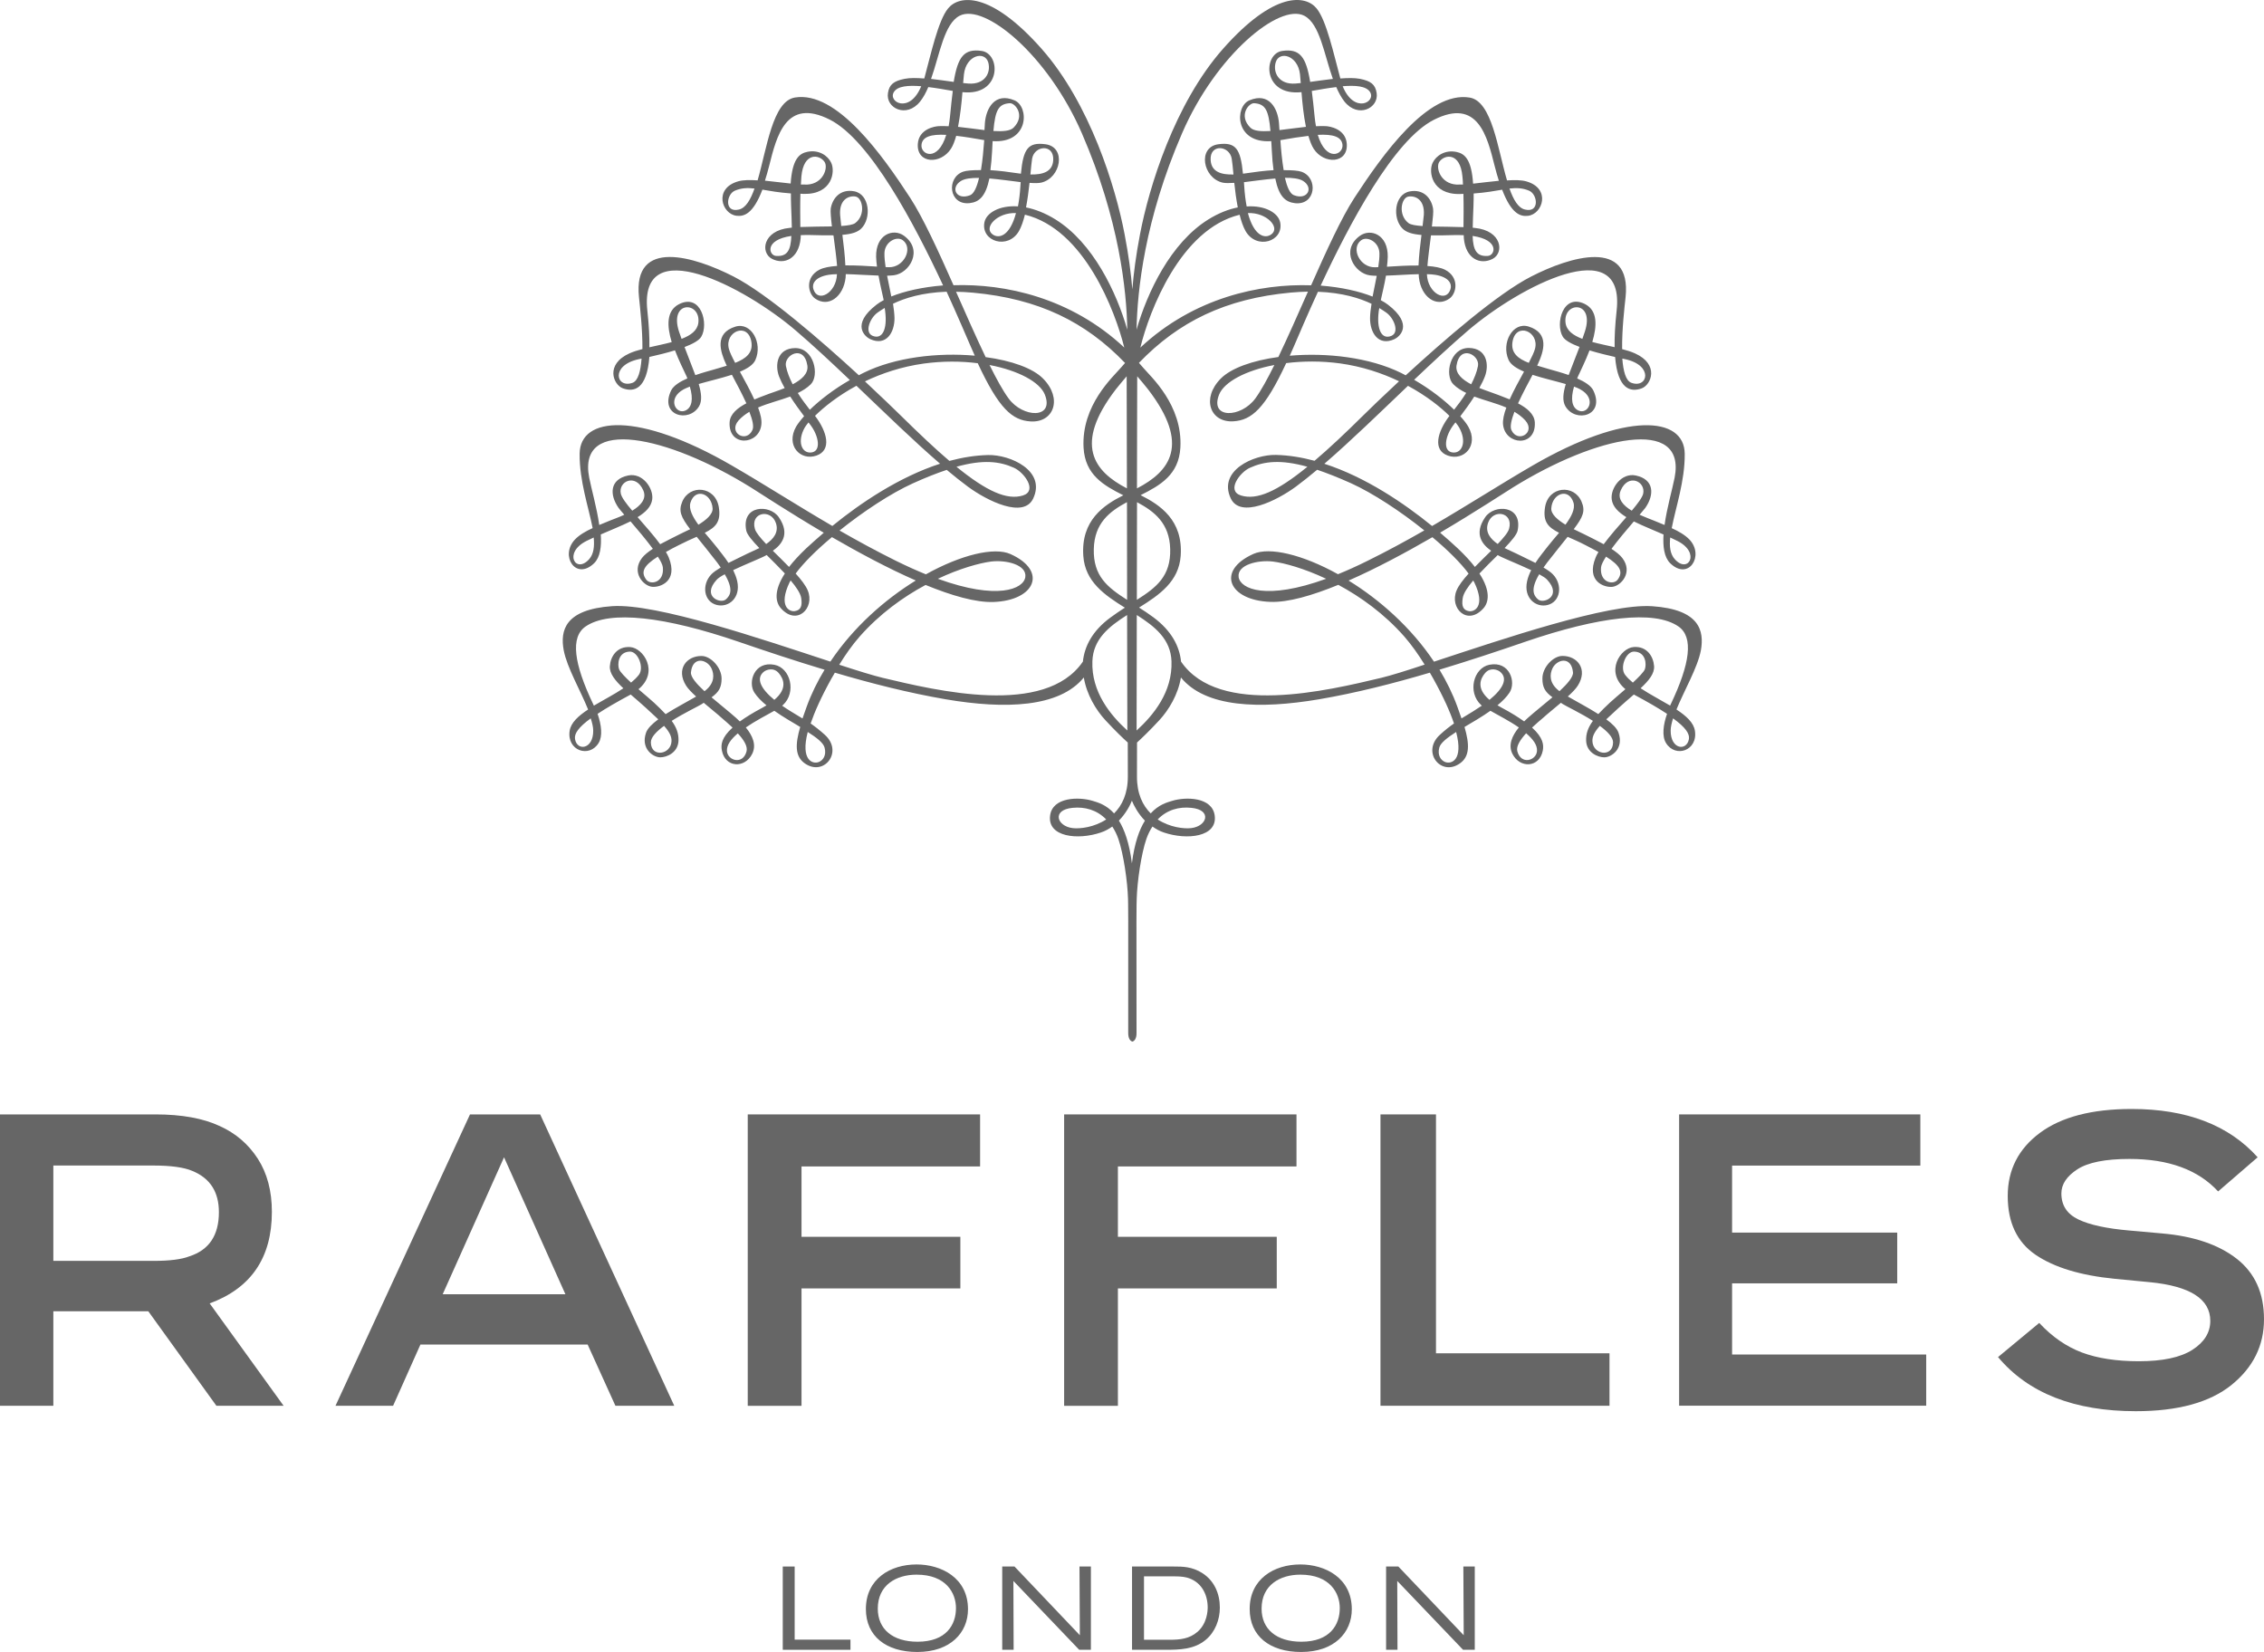 <svg width="196" height="143" viewBox="0 0 196 143" fill="none" xmlns="http://www.w3.org/2000/svg">
<path d="M0 96.466H13.458C15.738 96.466 17.59 96.804 19.026 97.476C20.409 98.1 21.503 99.041 22.32 100.304C23.131 101.563 23.537 103.096 23.537 104.899C23.537 108.865 21.743 111.503 18.151 112.825L24.551 121.686H18.733L12.839 113.507H4.618V121.686H0V96.466ZM4.618 109.145H13.314C14.697 109.145 15.727 109.013 16.405 108.748C18.103 108.198 18.951 106.924 18.951 104.931C18.951 103.175 18.188 101.991 16.661 101.362C15.935 101.05 14.803 100.891 13.277 100.891H4.618V109.145Z" fill="#666666"/>
<path d="M53.277 121.686L50.875 116.389H36.397L34.032 121.686H29.046L40.689 96.466H46.764L58.37 121.686H53.277ZM43.636 100.178L38.325 112.032H48.948L43.636 100.178Z" fill="#666666"/>
<path d="M64.734 96.466H84.849V100.971H69.389V107.062H83.141V111.529H69.389V121.692H64.734V96.466Z" fill="#666666"/>
<path d="M92.125 96.466H112.24V100.971H96.78V107.062H110.532V111.529H96.78V121.692H92.125V96.466Z" fill="#666666"/>
<path d="M124.316 96.466V117.145H139.338V121.686H119.511V96.466H124.316Z" fill="#666666"/>
<path d="M166.249 96.466V100.897H149.951V106.697H164.247V111.091H149.951V117.25H166.756V121.681H145.365V96.466H166.249Z" fill="#666666"/>
<path d="M195.45 100.178L192.028 103.133C190.304 101.262 187.747 100.321 184.352 100.321C182.264 100.321 180.764 100.622 179.841 101.219C178.917 101.822 178.458 102.515 178.458 103.308C178.458 104.339 178.949 105.09 179.931 105.56C180.914 106.031 182.387 106.348 184.352 106.517L187.192 106.771C189.93 107.009 192.087 107.744 193.651 108.971C195.215 110.197 196 111.937 196 114.194C196 116.479 195.06 118.371 193.181 119.889C191.302 121.401 188.542 122.157 184.907 122.157C179.574 122.157 175.597 120.597 172.975 117.473L176.541 114.517C177.657 115.717 178.89 116.568 180.236 117.076C181.581 117.578 183.225 117.832 185.163 117.832C187.224 117.832 188.772 117.504 189.802 116.843C190.832 116.183 191.35 115.347 191.35 114.337C191.35 112.439 189.594 111.323 186.076 110.985L183.054 110.694C180.118 110.403 177.844 109.716 176.232 108.622C174.62 107.527 173.814 105.83 173.814 103.525C173.814 101.267 174.742 99.448 176.595 98.068C178.453 96.688 181.1 95.996 184.544 95.996C189.311 95.996 192.952 97.391 195.45 100.178Z" fill="#666666"/>
<path d="M144.65 60.94C144.623 60.988 144.607 61.035 144.586 61.078C143.758 60.586 142.829 60.105 142.034 59.576C142.749 58.91 143.246 58.297 143.198 57.662C143.139 56.843 142.6 55.928 141.441 56.007C140.288 56.087 138.911 58.154 140.715 59.655C140.149 60.147 139.61 60.597 139.375 60.819C138.98 61.189 138.649 61.511 138.372 61.813C137.507 61.263 136.493 60.734 135.729 60.29C136.114 59.946 136.423 59.618 136.594 59.354C137.496 57.926 136.562 56.769 135.254 56.779C134.464 56.784 133.525 57.763 133.53 58.741C133.53 59.523 133.775 59.899 134.4 60.359C133.679 60.967 132.889 61.596 132.297 62.119C132.179 62.23 132.056 62.336 131.95 62.447C131.453 62.093 130.829 61.696 130.007 61.263C129.873 61.194 129.756 61.12 129.638 61.051C130.065 60.708 130.428 60.337 130.684 59.952C131.272 59.063 130.706 57.197 128.949 57.541C127.562 57.81 127.022 59.92 128.218 61.025C128.234 61.046 128.261 61.062 128.288 61.083C128.042 61.247 127.786 61.416 127.508 61.591C127.14 61.813 126.819 62.008 126.526 62.188C126.414 61.86 126.296 61.522 126.163 61.162C125.757 60.047 125.229 58.979 124.62 57.969C127.156 57.202 129.67 56.372 132.088 55.537C138.372 53.39 143.219 52.777 145.312 54.231C146.63 55.151 146.315 57.445 144.65 60.94ZM146.214 63.975C146.027 65.043 144.623 64.879 144.634 63.245C144.634 62.934 144.725 62.563 144.842 62.183C145.91 62.955 146.294 63.515 146.214 63.975ZM141.361 59.09C141.1 58.873 140.87 58.651 140.689 58.413C140.203 57.789 140.758 56.367 141.489 56.404C142.514 56.446 142.546 57.541 142.397 57.937C142.301 58.175 141.868 58.619 141.361 59.09ZM139.648 64.271C139.621 65.604 137.897 65.329 137.859 64.15C137.843 63.727 138.062 63.325 138.5 62.833C139.157 63.314 139.653 63.822 139.648 64.271ZM135.009 59.83C134.987 59.814 134.961 59.793 134.939 59.777C134.09 59.105 134.17 58.349 134.4 57.858C134.779 57.059 136.039 56.763 136.178 58.201C136.215 58.587 135.703 59.185 135.009 59.83ZM133.06 65.022C132.991 65.847 131.672 66.233 131.357 65.027C131.245 64.583 131.635 64.007 132.121 63.473C132.708 63.975 133.108 64.499 133.06 65.022ZM128.949 60.581C127.78 59.592 128.154 58.746 128.57 58.26C129.019 57.736 129.66 57.979 129.852 58.138C130.567 58.709 130.161 59.587 128.949 60.581ZM125.1 65.958C124.737 65.81 124.428 65.382 124.604 64.71C124.716 64.298 125.298 63.854 126.061 63.362C126.713 65.847 125.624 66.169 125.1 65.958ZM114.808 50.101C109.624 51.983 107.393 50.984 107.233 49.964C107.073 48.88 108.925 48.452 110.206 48.61C111.205 48.737 112.897 49.202 114.808 50.101ZM113.185 40.404C110.569 42.535 108.808 43.318 107.43 42.889C106.154 42.487 107.324 40.891 108.204 40.494C109.459 39.923 110.884 39.764 113.185 40.404ZM110.324 31.596C109.731 32.796 109.171 33.811 108.68 34.488C107.446 36.18 104.697 36.285 105.541 34.155C105.973 33.071 107.825 32.071 110.324 31.596ZM119.591 58.672C114.915 59.782 105.519 62.061 102.247 57.271C102.113 55.96 101.441 54.617 99.855 53.438C99.433 53.126 99.022 52.851 98.611 52.592C100.362 51.502 102.055 50.344 102.215 48.118C102.434 45.025 100.426 43.703 98.745 42.863C100.442 42.012 102.055 41.097 102.188 38.744C102.396 35.064 99.604 32.584 98.985 31.849C98.857 31.696 98.729 31.553 98.601 31.41C102.039 27.842 106.074 25.854 111.76 25.325C112.283 25.277 112.763 25.256 113.233 25.245C112.358 27.223 111.482 29.211 110.671 30.903C108.439 31.204 106.582 31.865 105.685 32.769C103.987 34.493 104.766 36.581 106.758 36.471C108.37 36.381 109.523 35.35 111.349 31.432C112.785 31.252 114.376 31.236 116.015 31.458C117.958 31.728 119.666 32.309 121.118 33.002C119.639 34.377 118.508 35.477 118.048 35.931C116.426 37.538 115.032 38.844 113.804 39.886C112.694 39.59 111.573 39.405 110.457 39.379C108.535 39.336 105.423 40.737 106.549 43.143C107.382 44.904 110.516 43.349 112.192 42.123C112.774 41.689 113.393 41.197 114.029 40.663C114.888 40.954 115.854 41.335 116.965 41.832C118.871 42.699 121.257 44.269 123.307 45.914C121.764 46.797 120.146 47.68 118.401 48.541C117.477 49.001 116.628 49.382 115.833 49.705C112.763 48.002 109.907 47.325 108.509 47.949C105.252 49.409 106.373 51.973 109.977 52.1C111.52 52.158 113.602 51.55 115.86 50.625C117.782 51.656 119.831 53.12 121.577 55.103C122.196 55.812 122.794 56.657 123.333 57.53C121.737 58.064 120.413 58.471 119.591 58.672ZM98.398 63.235C98.403 60.655 98.408 57.075 98.414 53.237C99.978 54.231 101.35 55.32 101.419 57.239C101.515 59.899 99.855 61.908 98.398 63.235ZM101.307 47.526C101.366 49.874 100.111 50.852 98.419 51.925C98.424 49.102 98.43 46.183 98.435 43.471C99.941 44.275 101.248 45.29 101.307 47.526ZM98.451 32.574C98.771 32.949 99.086 33.309 99.396 33.711C103.063 38.485 101.296 40.795 98.43 42.276C98.446 37.998 98.451 34.361 98.451 32.574ZM106.784 15.104C105.754 15.131 104.873 14.898 104.809 13.862C104.718 12.429 106.421 12.577 106.63 13.719C106.683 14.005 106.726 14.502 106.784 15.104ZM109.987 11.34C109.187 11.387 108.551 11.345 108.258 11.06C107.19 10.007 108.103 8.908 108.573 8.934C109.539 8.998 109.827 9.505 109.987 11.34ZM112.609 7.189C112.448 7.205 112.294 7.221 112.149 7.232C110.724 7.337 110.19 6.29 110.436 5.413C110.724 4.371 112.358 4.757 112.545 6.438C112.566 6.639 112.582 6.904 112.609 7.189ZM102.337 11.53C105.279 4.741 110.767 0.252 112.913 1.363C114.264 2.061 114.632 4.704 115.39 6.83C114.739 6.904 114.061 7.004 113.425 7.089C113.068 4.905 112.523 4.191 111.007 4.408C109.325 4.646 109.288 8.331 112.673 7.977C112.747 8.918 112.86 10.013 113.057 10.98C112.283 11.06 111.488 11.181 110.767 11.261C110.751 11.012 110.735 10.8 110.724 10.647C110.617 9.378 109.865 7.966 108.162 8.686C106.875 9.225 106.88 12.434 110.057 12.217C110.068 12.477 110.089 12.757 110.105 13.058C110.137 13.698 110.185 14.253 110.254 14.729C109.875 14.755 109.47 14.787 109.048 14.84C108.626 14.893 108.124 14.972 107.606 15.036C107.398 12.857 106.971 12.286 105.471 12.487C103.656 12.736 104.126 15.406 105.839 15.808C106.08 15.861 106.432 15.855 106.854 15.829C106.923 16.511 107.025 17.256 107.158 17.954C106.373 18.108 105.508 18.435 104.601 19.001C101.345 21.026 99.327 25.298 98.392 28.54C98.462 25.156 99.086 19.028 102.337 11.53ZM99.118 71.039C98.633 71.816 98.216 72.974 97.992 74.73C97.768 72.974 97.351 71.816 96.866 71.034C97.48 70.405 97.832 69.712 97.992 69.31C98.152 69.712 98.504 70.405 99.118 71.039ZM103.144 69.929C104.959 70.109 104.5 71.525 103.122 71.684C102.492 71.758 101.264 71.615 100.223 70.933C101.024 70.103 102.065 69.812 103.144 69.929ZM92.867 71.684C91.495 71.525 91.031 70.109 92.846 69.929C93.919 69.818 94.965 70.109 95.766 70.933C94.725 71.615 93.502 71.758 92.867 71.684ZM83.381 7.189C83.407 6.904 83.424 6.639 83.45 6.438C83.637 4.757 85.265 4.371 85.559 5.413C85.799 6.296 85.265 7.337 83.84 7.232C83.701 7.226 83.536 7.205 83.381 7.189ZM86.002 11.34C86.162 9.505 86.45 8.998 87.422 8.934C87.892 8.908 88.799 10.007 87.737 11.06C87.438 11.345 86.797 11.387 86.002 11.34ZM89.205 15.104C89.264 14.502 89.306 14.005 89.354 13.724C89.563 12.577 91.266 12.434 91.18 13.867C91.121 14.898 90.235 15.126 89.205 15.104ZM91.383 19.001C90.475 18.435 89.611 18.113 88.826 17.954C88.959 17.256 89.055 16.511 89.13 15.829C89.552 15.861 89.91 15.861 90.144 15.808C91.858 15.406 92.333 12.736 90.518 12.487C89.018 12.286 88.586 12.857 88.383 15.036C87.876 14.977 87.369 14.893 86.942 14.84C86.52 14.787 86.114 14.755 85.74 14.729C85.804 14.253 85.858 13.703 85.89 13.058C85.906 12.757 85.927 12.477 85.933 12.217C89.109 12.429 89.114 9.22 87.828 8.686C86.125 7.966 85.367 9.378 85.265 10.647C85.254 10.8 85.244 11.012 85.228 11.261C84.502 11.176 83.706 11.06 82.938 10.98C83.13 10.007 83.247 8.913 83.322 7.977C86.712 8.337 86.669 4.646 84.982 4.408C83.466 4.191 82.922 4.905 82.564 7.089C81.923 7.004 81.256 6.904 80.605 6.83C81.358 4.699 81.731 2.061 83.076 1.363C85.222 0.252 90.71 4.741 93.657 11.53C96.908 19.022 97.533 25.156 97.592 28.54C96.663 25.298 94.634 21.026 91.383 19.001ZM94.57 57.239C94.639 55.315 96.011 54.231 97.576 53.237C97.586 57.075 97.592 60.66 97.597 63.235C96.134 61.908 94.474 59.899 94.57 57.239ZM97.576 51.925C95.889 50.852 94.634 49.874 94.693 47.526C94.746 45.285 96.054 44.275 97.565 43.466C97.565 46.183 97.57 49.102 97.576 51.925ZM96.593 33.711C96.903 33.314 97.223 32.949 97.538 32.574C97.544 34.361 97.544 37.998 97.56 42.276C94.698 40.795 92.931 38.485 96.593 33.711ZM85.666 31.596C88.164 32.071 90.022 33.071 90.454 34.155C91.298 36.285 88.543 36.18 87.315 34.488C86.819 33.816 86.263 32.796 85.666 31.596ZM82.804 40.404C85.105 39.764 86.536 39.928 87.785 40.494C88.666 40.891 89.84 42.487 88.559 42.889C87.187 43.318 85.42 42.535 82.804 40.404ZM81.192 50.101C83.098 49.202 84.79 48.742 85.788 48.61C87.07 48.446 88.927 48.875 88.762 49.964C88.602 50.984 86.37 51.978 81.192 50.101ZM93.748 57.271C90.47 62.061 81.08 59.782 76.403 58.672C75.576 58.471 74.257 58.064 72.656 57.541C73.195 56.663 73.793 55.817 74.412 55.114C76.163 53.126 78.208 51.666 80.13 50.635C82.388 51.56 84.47 52.163 86.007 52.11C89.611 51.983 90.732 49.419 87.475 47.96C86.077 47.336 83.215 48.013 80.156 49.715C79.356 49.393 78.507 49.007 77.578 48.552C75.838 47.69 74.225 46.807 72.683 45.924C74.727 44.285 77.114 42.709 79.025 41.842C80.135 41.34 81.101 40.959 81.961 40.674C82.601 41.208 83.215 41.7 83.802 42.133C85.473 43.36 88.618 44.914 89.445 43.154C90.577 40.748 87.465 39.347 85.543 39.389C84.422 39.416 83.306 39.601 82.19 39.897C80.968 38.855 79.575 37.544 77.952 35.942C77.487 35.487 76.355 34.387 74.882 33.013C76.334 32.32 78.042 31.738 79.986 31.469C81.619 31.247 83.21 31.257 84.646 31.442C86.477 35.365 87.625 36.391 89.237 36.481C91.228 36.592 92.008 34.504 90.31 32.78C89.424 31.87 87.561 31.215 85.329 30.913C84.518 29.221 83.642 27.233 82.767 25.256C83.231 25.261 83.722 25.288 84.24 25.335C89.926 25.864 93.967 27.852 97.399 31.421C97.271 31.569 97.143 31.707 97.01 31.86C96.391 32.595 93.604 35.069 93.807 38.755C93.94 41.108 95.552 42.022 97.25 42.873C95.568 43.714 93.567 45.036 93.785 48.129C93.94 50.355 95.632 51.513 97.383 52.602C96.983 52.861 96.561 53.136 96.145 53.448C94.554 54.611 93.887 55.96 93.748 57.271ZM69.837 61.168C69.704 61.527 69.586 61.865 69.474 62.193C69.175 62.014 68.86 61.818 68.492 61.596C68.209 61.427 67.953 61.252 67.713 61.088C67.734 61.067 67.766 61.051 67.782 61.03C68.972 59.93 68.433 57.815 67.045 57.546C65.289 57.202 64.723 59.069 65.31 59.957C65.567 60.343 65.93 60.713 66.356 61.057C66.239 61.125 66.122 61.199 65.993 61.268C65.171 61.702 64.547 62.098 64.05 62.452C63.938 62.341 63.816 62.236 63.703 62.125C63.111 61.601 62.315 60.972 61.6 60.364C62.225 59.904 62.465 59.529 62.47 58.746C62.47 57.768 61.531 56.79 60.746 56.784C59.433 56.769 58.498 57.932 59.401 59.359C59.566 59.618 59.886 59.946 60.265 60.295C59.507 60.739 58.493 61.263 57.623 61.818C57.345 61.517 57.014 61.194 56.619 60.824C56.384 60.602 55.84 60.152 55.274 59.661C57.084 58.164 55.706 56.087 54.553 56.012C53.389 55.938 52.85 56.848 52.797 57.667C52.754 58.297 53.251 58.91 53.966 59.581C53.171 60.11 52.242 60.591 51.414 61.083C51.393 61.041 51.377 60.993 51.35 60.946C49.679 57.445 49.364 55.156 50.688 54.236C52.786 52.782 57.628 53.395 63.911 55.542C66.335 56.377 68.844 57.207 71.385 57.974C70.771 58.979 70.243 60.052 69.837 61.168ZM71.385 64.71C71.567 65.387 71.252 65.81 70.894 65.958C70.376 66.169 69.287 65.847 69.928 63.362C70.691 63.848 71.273 64.292 71.385 64.71ZM67.034 60.581C65.828 59.587 65.428 58.704 66.138 58.138C66.33 57.985 66.965 57.736 67.414 58.26C67.835 58.751 68.209 59.597 67.034 60.581ZM64.632 65.033C64.323 66.233 63.004 65.847 62.935 65.027C62.887 64.504 63.287 63.98 63.874 63.483C64.36 64.007 64.744 64.583 64.632 65.033ZM61.061 59.777C61.039 59.793 61.007 59.814 60.986 59.83C60.287 59.185 59.78 58.593 59.817 58.201C59.956 56.769 61.216 57.059 61.595 57.858C61.824 58.349 61.904 59.105 61.061 59.777ZM58.135 64.15C58.098 65.329 56.368 65.604 56.347 64.271C56.336 63.822 56.833 63.314 57.489 62.833C57.927 63.325 58.151 63.727 58.135 64.15ZM54.633 59.09C54.126 58.619 53.694 58.175 53.598 57.937C53.448 57.541 53.486 56.446 54.511 56.404C55.231 56.372 55.786 57.789 55.311 58.413C55.124 58.651 54.895 58.873 54.633 59.09ZM49.781 63.975C49.701 63.515 50.08 62.955 51.142 62.183C51.265 62.569 51.356 62.934 51.356 63.245C51.372 64.874 49.957 65.043 49.781 63.975ZM69.794 47.468C69.17 48.06 68.689 48.589 68.31 49.075C67.851 48.605 67.365 48.124 66.906 47.674C67.606 47.183 68.46 46.279 67.424 44.772C66.629 43.619 64.157 43.719 64.606 45.929C64.675 46.273 65.134 46.818 65.737 47.442C65.31 47.658 64.915 47.812 64.728 47.912C64.445 48.06 63.751 48.377 63.068 48.727C62.721 48.198 62.331 47.738 62.043 47.357C61.739 46.971 61.37 46.548 61.013 46.12C61.963 45.644 62.433 45.158 62.23 43.899C61.931 42.075 59.705 41.895 59.064 43.429C58.733 44.227 58.936 44.74 59.748 45.808C59.347 46.009 59 46.157 58.861 46.236C58.322 46.511 57.714 46.802 57.153 47.109C56.603 46.358 55.856 45.522 55.199 44.766C55.904 44.333 56.384 43.852 56.465 43.222C56.587 42.265 55.626 40.896 54.377 41.16C52.781 41.493 52.749 42.815 53.55 43.963C53.614 44.053 53.801 44.269 54.046 44.56C53.539 44.793 53.064 44.957 52.845 45.047C52.562 45.168 52.226 45.3 51.879 45.443C51.665 43.936 51.201 42.329 51.009 41.351C49.957 36.005 57.82 37.734 64.99 42.186C65.727 42.641 68.214 44.29 71.316 46.115C70.75 46.601 70.232 47.061 69.794 47.468ZM69.362 51.761C69.474 52.475 69.314 52.814 68.817 52.898C68.348 52.983 67.36 52.491 68.353 50.413C68.374 50.36 68.417 50.297 68.449 50.244C68.935 50.82 69.293 51.349 69.362 51.761ZM66.33 47.093C65.823 46.559 65.444 46.099 65.353 45.787C64.942 44.333 66.746 44.016 67.173 45.279C67.44 46.072 66.954 46.664 66.33 47.093ZM62.828 51.894C62.358 52.29 60.724 51.619 62.048 50.181C62.177 50.038 62.428 49.879 62.742 49.71C63.532 51.042 63.218 51.56 62.828 51.894ZM59.774 43.513C60.18 42.202 61.605 42.699 61.691 44.005C61.723 44.518 61.125 45.02 60.463 45.422C59.956 44.729 59.609 44.053 59.774 43.513ZM55.947 50.175C55.456 49.509 55.712 48.97 56.95 48.182C57.196 48.557 57.361 48.885 57.383 49.102C57.527 50.434 56.315 50.672 55.947 50.175ZM53.747 42.736C53.502 41.673 55.028 40.938 55.69 42.445C56.016 43.185 55.45 43.772 54.735 44.206C54.212 43.598 53.822 43.069 53.747 42.736ZM51.019 48.388C49.861 49.715 48.724 47.859 50.768 46.828C50.977 46.723 51.185 46.627 51.398 46.527C51.473 47.304 51.398 47.944 51.019 48.388ZM70.109 35.471C69.794 35.064 69.415 34.572 69.069 34.022C69.474 33.822 69.864 33.589 70.189 33.266C70.953 32.51 70.489 30.11 68.828 30.131C67.264 30.157 67.072 31.606 67.446 32.59C67.568 32.901 67.739 33.245 67.931 33.594C67.269 33.864 66.613 34.059 66.244 34.213C65.993 34.308 65.657 34.43 65.305 34.583C64.942 33.785 64.472 32.938 64.056 32.177C64.707 31.902 65.214 31.58 65.396 31.162C66.047 29.703 65.038 27.847 63.661 28.275C61.824 28.846 62.363 30.443 62.855 31.527C62.871 31.569 62.897 31.617 62.919 31.659C62.556 31.77 62.187 31.87 61.824 31.982C61.434 32.093 60.821 32.257 60.196 32.473C59.934 31.765 59.603 30.951 59.262 30.041C59.961 29.777 60.516 29.475 60.709 29.153C61.37 28.048 60.703 25.367 58.787 26.329C57.66 26.9 57.74 28.259 58.151 29.613C57.532 29.782 56.859 29.914 56.219 30.062C56.235 29.2 56.181 28.159 56.043 26.89C55.285 20.011 64.472 24.833 68.882 28.603C70.376 29.877 71.962 31.363 73.574 32.896C72.117 33.732 70.937 34.667 70.109 35.471ZM70.189 39.172C69.399 39.225 68.994 38.205 69.672 37.005C69.741 36.894 69.848 36.74 69.992 36.566C70.035 36.624 70.088 36.687 70.126 36.735C70.894 37.718 71.14 39.109 70.189 39.172ZM68.038 31.685C67.851 30.739 69.608 29.766 69.896 31.643C69.997 32.336 69.394 32.864 68.625 33.266C68.364 32.759 68.145 32.225 68.038 31.685ZM65.145 37.211C64.616 38.406 62.999 37.454 63.944 36.391C64.221 36.079 64.541 35.852 64.873 35.646C65.145 36.333 65.278 36.909 65.145 37.211ZM63.1 30.194C62.71 28.698 64.734 27.852 65.043 29.56C65.225 30.549 64.558 31.051 63.645 31.41C63.383 30.913 63.18 30.491 63.1 30.194ZM59.347 35.535C58.509 35.926 57.714 34.493 59.198 33.695C59.347 33.615 59.523 33.547 59.721 33.467C60.041 34.551 59.902 35.27 59.347 35.535ZM58.781 28.698C57.906 25.986 60.682 26.081 60.458 27.942C60.372 28.619 59.796 29.031 59.005 29.333C58.931 29.121 58.856 28.92 58.781 28.698ZM54.756 33.139C53.342 33.642 52.818 31.627 55.295 31.093C55.375 31.072 55.461 31.056 55.541 31.04C55.466 32.119 55.242 32.965 54.756 33.139ZM69.335 15.972C69.346 15.739 69.362 15.506 69.378 15.279C69.57 13.153 70.937 13.36 71.38 14.01C71.716 14.502 71.284 15.898 69.896 15.977C69.736 15.982 69.538 15.977 69.335 15.972ZM77.162 25.663C77.044 25.066 76.911 24.452 76.799 23.866C77.012 23.86 77.204 23.844 77.375 23.828C78.736 23.665 79.969 21.65 78.261 20.408C77.332 19.731 75.805 20.286 75.848 22.232C75.854 22.538 75.891 22.803 75.923 23.078C75.09 23.025 74.108 22.961 73.184 22.972C73.152 22.147 73.035 21.19 72.928 20.328C73.707 20.265 74.236 20.111 74.567 19.778C75.464 18.885 75.288 16.807 73.948 16.558C72.731 16.336 72.069 17.172 71.919 18.049C71.887 18.287 71.935 18.88 72.021 19.599C71.183 19.614 70.211 19.614 69.287 19.651C69.282 18.901 69.261 17.875 69.293 16.77C69.399 16.775 69.49 16.786 69.602 16.786C72.042 16.828 72.33 14.856 71.957 14.084C71.663 13.465 70.883 12.937 69.891 13.143C69.197 13.286 68.593 13.756 68.449 15.887C67.75 15.818 66.971 15.712 66.223 15.638C66.346 15.263 66.463 14.84 66.586 14.364C67.232 11.8 68.028 8.432 71.839 10.356C75.325 12.117 79.169 19.392 81.646 24.706C79.841 24.849 78.283 25.214 77.162 25.663ZM76.569 21.904C76.596 20.942 77.621 20.392 78.165 20.799C79.073 21.491 78.261 23.168 76.943 23.131C76.862 23.131 76.761 23.12 76.67 23.12C76.606 22.681 76.558 22.269 76.569 21.904ZM75.539 29.068C74.818 28.762 75.314 27.53 75.971 27.059C76.131 26.948 76.339 26.805 76.585 26.657C76.601 26.742 76.622 26.826 76.628 26.916C76.841 28.555 76.361 29.412 75.539 29.068ZM72.731 18.61C72.64 17.272 73.473 16.913 74.071 17.013C74.668 17.114 74.978 18.589 74.049 19.302C73.852 19.456 73.403 19.525 72.827 19.562C72.784 19.202 72.752 18.869 72.731 18.61ZM70.414 25.018C70.286 24.595 70.515 23.998 71.716 23.791C71.924 23.754 72.186 23.739 72.458 23.733C72.405 25.383 70.777 26.25 70.414 25.018ZM67.173 22.152C66.565 22.105 66.143 20.767 68.508 20.423C68.46 21.634 68.177 22.232 67.173 22.152ZM63.97 18.139C62.694 18.446 62.871 16.823 63.618 16.506C64.184 16.268 64.702 16.246 65.321 16.32C64.974 17.293 64.563 18.002 63.97 18.139ZM85.927 20.286C85.116 19.694 86.349 18.367 87.956 18.446C87.427 20.439 86.477 20.693 85.927 20.286ZM83.989 16.897C82.809 17.367 82.238 16.268 83.183 15.67C83.52 15.459 84.085 15.39 84.758 15.4C84.577 16.167 84.331 16.754 83.989 16.897ZM79.777 12.535C79.847 11.832 80.599 11.604 81.918 11.673C81.192 14.063 79.681 13.402 79.777 12.535ZM77.396 7.951C77.722 7.448 78.63 7.374 79.751 7.464C78.752 9.907 76.825 8.818 77.396 7.951ZM118.598 7.951C119.17 8.818 117.237 9.907 116.239 7.464C117.36 7.374 118.267 7.448 118.598 7.951ZM116.223 12.535C116.308 13.402 114.797 14.063 114.082 11.673C115.395 11.604 116.148 11.826 116.223 12.535ZM112.817 15.665C113.756 16.262 113.185 17.362 112.005 16.892C111.658 16.749 111.418 16.162 111.237 15.39C111.909 15.385 112.475 15.453 112.817 15.665ZM110.062 20.286C109.512 20.693 108.562 20.439 108.034 18.446C109.64 18.367 110.874 19.694 110.062 20.286ZM126.654 15.972C126.451 15.977 126.259 15.982 126.093 15.977C124.7 15.898 124.273 14.502 124.604 14.01C125.047 13.36 126.419 13.153 126.606 15.279C126.633 15.506 126.643 15.734 126.654 15.972ZM124.14 10.367C127.951 8.442 128.752 11.81 129.398 14.375C129.521 14.851 129.638 15.274 129.761 15.649C129.008 15.718 128.229 15.823 127.529 15.898C127.391 13.767 126.787 13.296 126.093 13.153C125.1 12.947 124.321 13.476 124.027 14.095C123.654 14.867 123.942 16.839 126.376 16.796C126.488 16.796 126.579 16.786 126.691 16.78C126.723 17.886 126.702 18.911 126.697 19.662C125.773 19.625 124.802 19.625 123.963 19.609C124.049 18.89 124.108 18.298 124.065 18.06C123.921 17.182 123.264 16.342 122.042 16.569C120.702 16.817 120.525 18.895 121.422 19.789C121.759 20.122 122.282 20.275 123.061 20.339C122.949 21.201 122.837 22.152 122.805 22.983C121.887 22.972 120.899 23.035 120.072 23.088C120.098 22.813 120.136 22.549 120.141 22.242C120.178 20.297 118.652 19.741 117.723 20.418C116.02 21.655 117.248 23.67 118.614 23.839C118.785 23.86 118.977 23.871 119.186 23.876C119.079 24.463 118.94 25.076 118.828 25.674C117.701 25.224 116.148 24.86 114.333 24.722C116.81 19.403 120.654 12.128 124.14 10.367ZM124.273 23.791C125.474 23.998 125.704 24.595 125.576 25.018C125.213 26.255 123.59 25.383 123.531 23.733C123.803 23.739 124.065 23.754 124.273 23.791ZM123.264 18.61C123.243 18.869 123.205 19.202 123.157 19.567C122.586 19.53 122.132 19.461 121.935 19.308C121.006 18.594 121.316 17.119 121.919 17.018C122.522 16.913 123.355 17.272 123.264 18.61ZM119.047 23.136C117.723 23.173 116.922 21.491 117.83 20.804C118.363 20.402 119.394 20.947 119.42 21.909C119.431 22.274 119.388 22.686 119.319 23.125C119.234 23.125 119.132 23.136 119.047 23.136ZM120.018 27.064C120.68 27.535 121.177 28.767 120.456 29.073C119.634 29.417 119.154 28.561 119.362 26.927C119.372 26.837 119.399 26.752 119.41 26.668C119.65 26.811 119.858 26.948 120.018 27.064ZM132.377 16.506C133.124 16.823 133.306 18.446 132.024 18.139C131.432 18.002 131.021 17.293 130.679 16.32C131.298 16.252 131.811 16.268 132.377 16.506ZM128.821 22.152C127.818 22.232 127.535 21.634 127.487 20.423C129.852 20.767 129.43 22.105 128.821 22.152ZM127.113 28.592C131.528 24.817 140.715 20 139.957 26.879C139.819 28.148 139.765 29.19 139.781 30.052C139.135 29.904 138.468 29.771 137.849 29.602C138.254 28.254 138.34 26.89 137.213 26.319C135.297 25.357 134.63 28.037 135.292 29.142C135.484 29.465 136.039 29.766 136.744 30.03C136.402 30.94 136.066 31.754 135.804 32.463C135.174 32.246 134.56 32.082 134.17 31.971C133.813 31.86 133.439 31.759 133.076 31.648C133.103 31.606 133.124 31.558 133.14 31.516C133.637 30.432 134.17 28.836 132.334 28.265C130.957 27.836 129.948 29.687 130.599 31.151C130.781 31.564 131.288 31.892 131.939 32.167C131.523 32.928 131.053 33.774 130.695 34.572C130.337 34.424 130.007 34.297 129.75 34.202C129.387 34.054 128.731 33.853 128.069 33.584C128.261 33.24 128.432 32.896 128.554 32.579C128.928 31.596 128.736 30.147 127.172 30.12C125.506 30.099 125.052 32.494 125.811 33.256C126.136 33.584 126.526 33.816 126.932 34.012C126.585 34.562 126.211 35.059 125.885 35.466C125.058 34.657 123.883 33.721 122.426 32.875C124.033 31.352 125.624 29.867 127.113 28.592ZM137.208 28.698C137.139 28.92 137.059 29.121 136.989 29.333C136.194 29.031 135.617 28.619 135.532 27.942C135.308 26.081 138.089 25.986 137.208 28.698ZM136.792 33.695C138.281 34.493 137.486 35.926 136.647 35.535C136.087 35.276 135.948 34.556 136.268 33.467C136.471 33.541 136.647 33.61 136.792 33.695ZM132.889 30.194C132.809 30.491 132.606 30.919 132.35 31.41C131.432 31.056 130.77 30.554 130.946 29.56C131.256 27.847 133.284 28.698 132.889 30.194ZM132.046 36.391C132.996 37.454 131.373 38.406 130.839 37.211C130.711 36.909 130.85 36.328 131.106 35.646C131.448 35.852 131.768 36.084 132.046 36.391ZM127.951 31.685C127.85 32.219 127.626 32.759 127.364 33.266C126.595 32.864 125.992 32.341 126.093 31.643C126.382 29.766 128.138 30.739 127.951 31.685ZM125.805 39.172C124.855 39.109 125.095 37.718 125.869 36.735C125.907 36.687 125.955 36.618 126.003 36.56C126.147 36.735 126.254 36.888 126.318 36.999C127.001 38.205 126.59 39.23 125.805 39.172ZM140.699 31.093C143.176 31.627 142.659 33.647 141.239 33.139C140.747 32.97 140.529 32.119 140.448 31.04C140.534 31.056 140.614 31.072 140.699 31.093ZM130.994 42.186C138.164 37.739 146.022 36.005 144.975 41.351C144.783 42.334 144.313 43.941 144.105 45.443C143.758 45.3 143.427 45.168 143.139 45.047C142.925 44.957 142.45 44.787 141.943 44.56C142.183 44.269 142.37 44.053 142.44 43.963C143.24 42.815 143.208 41.493 141.612 41.16C140.374 40.896 139.407 42.265 139.53 43.222C139.61 43.852 140.091 44.333 140.795 44.766C140.133 45.522 139.391 46.358 138.836 47.109C138.276 46.802 137.667 46.506 137.128 46.236C136.989 46.162 136.642 46.014 136.242 45.808C137.059 44.74 137.261 44.222 136.92 43.429C136.279 41.895 134.053 42.075 133.759 43.899C133.557 45.158 134.016 45.639 134.971 46.12C134.614 46.548 134.245 46.971 133.946 47.357C133.653 47.738 133.268 48.198 132.927 48.727C132.238 48.377 131.549 48.06 131.261 47.912C131.08 47.812 130.684 47.658 130.257 47.442C130.861 46.812 131.314 46.273 131.384 45.929C131.838 43.719 129.361 43.619 128.576 44.772C127.54 46.279 128.389 47.183 129.094 47.674C128.635 48.124 128.143 48.605 127.684 49.075C127.311 48.589 126.825 48.06 126.2 47.468C125.768 47.061 125.245 46.596 124.673 46.109C127.77 44.285 130.252 42.641 130.994 42.186ZM145.221 46.828C147.271 47.859 146.134 49.715 144.975 48.388C144.591 47.944 144.511 47.304 144.596 46.527C144.81 46.627 145.018 46.723 145.221 46.828ZM141.265 44.206C140.545 43.772 139.984 43.191 140.31 42.45C140.966 40.938 142.493 41.678 142.253 42.741C142.173 43.069 141.778 43.598 141.265 44.206ZM140.048 50.175C139.68 50.672 138.468 50.434 138.607 49.102C138.628 48.885 138.799 48.557 139.039 48.182C140.283 48.97 140.534 49.509 140.048 50.175ZM135.526 45.417C134.864 45.015 134.261 44.513 134.299 44C134.384 42.699 135.809 42.197 136.22 43.508C136.386 44.053 136.034 44.729 135.526 45.417ZM133.941 50.181C135.265 51.613 133.631 52.29 133.162 51.894C132.777 51.566 132.462 51.042 133.252 49.71C133.562 49.879 133.813 50.038 133.941 50.181ZM128.821 45.274C129.248 44.01 131.053 44.327 130.642 45.782C130.551 46.099 130.167 46.559 129.66 47.087C129.04 46.664 128.549 46.072 128.821 45.274ZM127.172 52.904C126.675 52.819 126.515 52.475 126.633 51.767C126.697 51.349 127.054 50.826 127.54 50.249C127.572 50.302 127.61 50.366 127.636 50.419C128.635 52.491 127.642 52.983 127.172 52.904ZM143.032 52.475C139.215 52.216 130.092 55.32 124.145 57.276C122.159 54.305 119.431 51.904 116.751 50.255C119.164 49.197 121.721 47.822 124.006 46.501C125.346 47.621 126.472 48.742 127.14 49.652C126.665 50.181 126.275 50.683 126.099 51.111C125.458 52.634 127.033 54.215 128.421 52.66C128.88 52.153 129.072 51.175 128.079 49.647C128.576 49.112 129.136 48.563 129.66 48.05C130.055 48.288 131.443 48.827 132.558 49.356C132.403 49.662 132.281 49.974 132.206 50.302C131.88 51.767 132.959 52.613 133.962 52.375C135.11 52.1 135.308 50.614 134.437 49.715C134.256 49.525 133.968 49.329 133.626 49.128C133.733 48.986 133.818 48.853 133.941 48.695C134.667 47.764 135.254 47.045 135.713 46.469C136.172 46.67 136.701 46.897 137.288 47.204C137.704 47.415 138.057 47.606 138.382 47.785C138.281 47.955 138.19 48.113 138.137 48.261C137.288 50.35 138.911 50.873 139.584 50.799C140.326 50.72 141.404 49.551 140.448 48.303C140.246 48.034 139.904 47.77 139.509 47.51C140.091 46.728 140.843 45.834 141.447 45.136C142.199 45.512 143.102 45.866 144.015 46.268C143.95 47.32 144.073 48.24 144.591 48.753C146.177 50.302 147.581 48.103 146.262 46.707C145.883 46.31 145.312 45.982 144.725 45.718C145.066 43.931 145.872 41.631 145.851 39.278C145.814 36.026 140.763 35.619 132.708 40.283C129.9 41.911 127.102 43.719 123.979 45.533C121.54 43.55 118.209 41.292 114.653 40.145C116.917 38.194 119.42 35.757 121.892 33.398C123.504 34.271 124.721 35.244 125.48 36C124.423 37.385 124.011 38.977 125.357 39.442C126.739 39.923 128.042 38.564 127.113 36.931C126.98 36.698 126.75 36.391 126.424 36.032C126.798 35.545 127.231 34.948 127.631 34.329C128.538 34.667 129.515 34.895 130.407 35.281C130.199 35.841 130.081 36.354 130.124 36.761C130.321 38.559 132.996 38.728 132.873 36.555C132.831 35.831 132.169 35.307 131.421 34.916C131.811 34.065 132.302 33.15 132.676 32.447C133.61 32.748 134.678 32.991 135.553 33.245C135.313 34.049 135.249 34.699 135.521 35.17C136.391 36.645 138.991 35.995 137.939 33.8C137.737 33.383 137.181 33.039 136.541 32.759C136.567 32.695 136.589 32.637 136.615 32.574C136.84 32.077 137.261 31.247 137.608 30.332C138.345 30.554 139.13 30.75 139.824 30.903C140.053 33.705 141.158 33.975 142.13 33.615C142.947 33.314 143.684 31.548 141.537 30.586C141.212 30.443 140.838 30.321 140.432 30.221C140.411 28.534 140.635 26.588 140.731 25.716C141.265 20.561 135.9 22.221 132.553 23.939C129.633 25.43 124.988 29.465 121.695 32.489C121.566 32.426 121.444 32.352 121.31 32.288C118.55 30.924 114.835 30.517 111.658 30.792C111.776 30.533 111.893 30.268 112.016 29.983C112.395 29.11 113.126 27.371 114.098 25.256C116.217 25.335 117.717 25.811 118.737 26.298C118.668 26.731 118.614 27.144 118.609 27.519C118.593 28.799 119.33 29.994 120.718 29.359C121.145 29.163 122.426 28.116 120.157 26.372C119.986 26.239 119.778 26.113 119.538 25.986C119.682 25.32 119.858 24.622 119.986 23.86C120.883 23.834 121.919 23.749 122.826 23.733C122.826 23.834 122.826 23.945 122.842 24.04C123.029 25.695 124.332 26.657 125.485 25.843C126.104 25.409 126.371 24.003 125.095 23.347C124.727 23.162 124.182 23.067 123.574 23.025C123.632 22.285 123.766 21.296 123.883 20.376C124.449 20.386 125.111 20.371 125.901 20.349C126.2 20.344 126.467 20.349 126.718 20.36C126.723 20.46 126.723 20.556 126.729 20.63C126.894 22.412 128.149 22.956 129.216 22.412C130.247 21.877 130.017 19.958 127.684 19.731C127.626 19.726 127.556 19.72 127.497 19.71C127.503 19.165 127.535 18.525 127.562 17.806C127.578 17.42 127.578 17.077 127.578 16.749C128.619 16.675 129.393 16.532 130.044 16.421C130.855 18.546 131.645 18.753 132.27 18.684C133.562 18.546 134.293 16.315 132.142 15.702C131.72 15.58 131.128 15.575 130.466 15.617C129.654 12.847 129.163 8.775 127.241 8.448C123.616 7.834 119.655 13.444 117.248 17.135C116.137 18.843 114.824 21.719 113.505 24.696C109.064 24.547 103.357 25.758 98.723 30.089C99.492 26.953 102.183 19.842 107.318 18.589C107.452 19.139 107.623 19.63 107.831 20C108.781 21.655 111.141 20.91 110.831 19.26C110.671 18.441 109.544 17.764 107.927 17.87C107.831 17.362 107.756 16.78 107.713 16.088C107.708 15.972 107.697 15.876 107.692 15.771C108.53 15.67 109.507 15.527 110.404 15.453C110.719 17.013 111.285 17.494 112.117 17.589C113.927 17.78 114.141 15.379 112.673 14.867C112.406 14.771 111.851 14.724 111.13 14.729C110.986 13.878 110.9 12.931 110.847 12.133C111.77 11.964 112.577 11.842 113.271 11.763C113.399 12.191 113.543 12.588 113.724 12.873C114.616 14.253 116.698 14.179 116.596 12.466C116.511 11.16 115.123 10.927 114.749 10.917C114.488 10.906 114.215 10.912 113.927 10.927C113.874 10.674 113.842 10.399 113.81 10.092C113.724 9.241 113.65 8.506 113.564 7.871C114.28 7.744 115.006 7.618 115.684 7.538C115.886 8.004 116.116 8.437 116.388 8.786C117.568 10.267 119.383 9.362 119.18 8.051C119.063 7.3 118.668 7.009 117.733 6.824C117.274 6.735 116.682 6.745 116.036 6.793C115.459 4.667 114.84 1.78 113.981 0.728C113.041 -0.425 110.329 -0.805 105.877 4.228C101.686 8.971 99.471 16.194 98.691 20.291C98.339 22.131 98.141 23.665 98.029 25.045C97.912 23.665 97.714 22.131 97.362 20.291C96.583 16.194 94.367 8.971 90.177 4.228C85.724 -0.805 83.018 -0.419 82.078 0.728C81.213 1.786 80.599 4.667 80.018 6.793C79.372 6.745 78.779 6.729 78.315 6.824C77.386 7.009 76.985 7.306 76.873 8.051C76.66 9.362 78.48 10.267 79.66 8.786C79.938 8.437 80.167 8.009 80.365 7.538C81.043 7.618 81.769 7.744 82.484 7.871C82.404 8.506 82.324 9.241 82.244 10.092C82.212 10.399 82.174 10.668 82.126 10.927C81.843 10.912 81.56 10.906 81.304 10.917C80.93 10.927 79.537 11.16 79.457 12.466C79.356 14.184 81.438 14.258 82.329 12.873C82.516 12.588 82.655 12.191 82.783 11.758C83.482 11.837 84.283 11.964 85.207 12.128C85.148 12.926 85.068 13.872 84.924 14.724C84.208 14.718 83.648 14.766 83.381 14.861C81.918 15.374 82.126 17.774 83.936 17.584C84.769 17.494 85.329 17.008 85.655 15.448C86.546 15.522 87.518 15.665 88.362 15.765C88.356 15.871 88.346 15.966 88.34 16.082C88.303 16.775 88.223 17.357 88.127 17.864C86.509 17.759 85.377 18.435 85.222 19.255C84.913 20.905 87.272 21.645 88.217 19.995C88.426 19.625 88.591 19.133 88.73 18.583C93.871 19.837 96.551 26.943 97.33 30.083C92.696 25.753 86.99 24.542 82.548 24.69C81.229 21.713 79.911 18.843 78.8 17.129C76.398 13.439 72.426 7.834 68.812 8.442C66.88 8.77 66.394 12.841 65.588 15.612C64.921 15.57 64.323 15.575 63.906 15.697C61.76 16.31 62.486 18.541 63.778 18.679C64.403 18.747 65.193 18.541 66.004 16.416C66.65 16.527 67.43 16.669 68.471 16.744C68.471 17.071 68.471 17.415 68.487 17.801C68.513 18.525 68.545 19.16 68.551 19.704C68.492 19.71 68.422 19.715 68.364 19.726C66.031 19.953 65.807 21.872 66.832 22.406C67.889 22.951 69.148 22.406 69.314 20.624C69.319 20.556 69.319 20.455 69.325 20.355C69.576 20.344 69.843 20.339 70.141 20.344C70.932 20.365 71.588 20.381 72.154 20.371C72.277 21.291 72.41 22.279 72.469 23.02C71.855 23.062 71.311 23.157 70.948 23.342C69.672 23.998 69.944 25.404 70.558 25.838C71.716 26.657 73.019 25.69 73.206 24.035C73.216 23.945 73.216 23.834 73.222 23.728C74.124 23.749 75.16 23.828 76.056 23.855C76.19 24.616 76.361 25.314 76.505 25.98C76.27 26.102 76.062 26.234 75.891 26.366C73.622 28.116 74.909 29.158 75.33 29.354C76.718 29.988 77.455 28.788 77.439 27.514C77.428 27.144 77.38 26.726 77.311 26.292C78.331 25.801 79.82 25.33 81.95 25.251C82.916 27.366 83.653 29.105 84.032 29.978C84.155 30.258 84.272 30.527 84.39 30.787C81.213 30.506 77.498 30.913 74.738 32.283C74.599 32.346 74.482 32.42 74.353 32.484C71.06 29.459 66.41 25.42 63.501 23.934C60.143 22.216 54.783 20.556 55.317 25.711C55.407 26.583 55.632 28.529 55.616 30.216C55.21 30.321 54.836 30.438 54.511 30.58C52.359 31.543 53.101 33.309 53.913 33.61C54.89 33.97 55.995 33.705 56.219 30.898C56.913 30.744 57.703 30.549 58.434 30.327C58.781 31.236 59.203 32.071 59.433 32.568C59.459 32.632 59.475 32.69 59.507 32.754C58.867 33.034 58.312 33.377 58.103 33.795C57.052 35.989 59.657 36.64 60.522 35.164C60.794 34.694 60.724 34.044 60.49 33.24C61.365 32.986 62.433 32.743 63.362 32.441C63.735 33.145 64.227 34.059 64.616 34.911C63.869 35.302 63.207 35.825 63.164 36.55C63.041 38.718 65.721 38.548 65.913 36.756C65.962 36.349 65.839 35.836 65.63 35.276C66.527 34.89 67.504 34.662 68.412 34.324C68.807 34.942 69.245 35.54 69.613 36.026C69.298 36.381 69.063 36.693 68.924 36.925C67.995 38.564 69.293 39.918 70.681 39.437C72.026 38.971 71.615 37.38 70.558 35.995C71.321 35.244 72.533 34.266 74.145 33.393C76.617 35.751 79.121 38.194 81.384 40.14C77.834 41.292 74.492 43.545 72.058 45.528C68.935 43.709 66.132 41.901 63.324 40.277C55.269 35.614 50.218 36.021 50.181 39.273C50.154 41.626 50.961 43.926 51.307 45.713C50.72 45.977 50.149 46.305 49.775 46.702C48.446 48.097 49.85 50.297 51.441 48.748C51.959 48.235 52.082 47.315 52.012 46.263C52.93 45.861 53.827 45.507 54.585 45.131C55.189 45.829 55.941 46.723 56.518 47.505C56.123 47.764 55.786 48.029 55.578 48.298C54.628 49.546 55.701 50.715 56.448 50.794C57.116 50.868 58.739 50.344 57.895 48.256C57.836 48.108 57.746 47.944 57.65 47.78C57.97 47.595 58.328 47.405 58.744 47.199C59.331 46.897 59.86 46.664 60.313 46.464C60.778 47.04 61.365 47.759 62.086 48.69C62.203 48.848 62.294 48.986 62.395 49.123C62.065 49.324 61.766 49.525 61.589 49.71C60.719 50.609 60.917 52.094 62.065 52.37C63.073 52.613 64.146 51.761 63.821 50.297C63.746 49.969 63.618 49.657 63.474 49.35C64.584 48.822 65.978 48.282 66.373 48.044C66.89 48.563 67.451 49.107 67.947 49.641C66.954 51.175 67.152 52.147 67.606 52.655C68.994 54.209 70.569 52.629 69.928 51.106C69.746 50.678 69.362 50.175 68.882 49.647C69.554 48.737 70.681 47.611 72.021 46.495C74.311 47.817 76.862 49.192 79.281 50.249C76.601 51.899 73.873 54.299 71.887 57.271C65.945 55.32 56.822 52.211 53 52.47C48.884 52.75 48.483 54.595 48.804 56.298C49.087 57.784 50.251 59.766 50.913 61.416C50.069 61.971 49.428 62.553 49.316 63.256C49.055 64.99 51.019 65.635 51.825 64.314C52.188 63.721 52.066 62.748 51.735 61.791C52.45 61.316 53.389 60.771 54.601 60.121C55.012 60.48 55.456 60.85 55.899 61.258C56.32 61.644 56.678 61.971 56.988 62.267C56.465 62.653 56.059 63.05 55.931 63.42C55.45 64.8 56.529 65.556 57.164 65.556C57.73 65.556 58.696 65.149 58.739 64.123C58.76 63.494 58.568 62.971 58.151 62.4C59.214 61.723 60.431 61.152 60.751 60.951C60.81 60.908 60.863 60.877 60.922 60.834C61.499 61.326 62.107 61.807 62.497 62.162C62.689 62.331 63.052 62.632 63.42 62.981C62.433 63.869 62.401 64.493 62.497 64.98C62.791 66.455 64.483 66.54 65.123 65.249C65.502 64.483 65.155 63.684 64.568 62.971C65.39 62.405 66.351 61.913 67.034 61.527C67.75 62.035 68.551 62.495 69.277 62.928C68.85 64.403 68.796 65.477 69.688 66.09C71.343 67.237 73.04 65.07 71.401 63.6C70.942 63.187 70.558 62.891 70.179 62.627C70.52 61.633 71.076 60.369 71.967 58.762C72.069 58.582 72.175 58.402 72.277 58.228C75.459 59.169 78.683 59.983 81.875 60.533C87.038 61.411 91.714 61.242 93.828 58.645C94.074 60.126 94.885 61.469 95.702 62.347C96.545 63.261 97.239 63.922 97.634 64.276C97.634 66.101 97.64 67.222 97.64 67.222C97.64 68.707 97.138 69.728 96.449 70.41C95.76 69.648 95.029 69.458 94.602 69.326C93.422 68.961 91.105 68.977 90.908 70.611C90.678 72.451 93.305 72.742 95.301 72.065C95.686 71.938 96.006 71.753 96.294 71.547C96.492 71.853 96.668 72.192 96.812 72.599C97.266 73.905 97.613 76.3 97.656 77.812C97.666 78.251 97.688 78.679 97.672 89.418C97.672 89.925 97.869 90.121 98.035 90.163C98.195 90.121 98.398 89.925 98.392 89.418C98.371 78.679 98.392 78.251 98.408 77.812C98.451 76.3 98.798 73.91 99.252 72.599C99.396 72.192 99.572 71.853 99.77 71.547C100.063 71.753 100.378 71.938 100.763 72.065C102.77 72.742 105.396 72.451 105.162 70.611C104.959 68.977 102.642 68.961 101.467 69.326C101.04 69.458 100.309 69.643 99.62 70.41C98.926 69.722 98.424 68.702 98.43 67.222C98.43 67.222 98.43 66.101 98.435 64.276C98.825 63.917 99.519 63.261 100.362 62.347C101.179 61.469 101.99 60.126 102.236 58.645C104.35 61.242 109.021 61.406 114.189 60.533C117.376 59.989 120.606 59.169 123.787 58.228C123.889 58.402 123.995 58.582 124.092 58.762C124.983 60.369 125.538 61.628 125.875 62.627C125.496 62.891 125.111 63.187 124.663 63.6C123.029 65.075 124.727 67.243 126.376 66.09C127.268 65.477 127.215 64.403 126.787 62.928C127.513 62.5 128.314 62.035 129.03 61.527C129.702 61.913 130.674 62.405 131.491 62.971C130.903 63.684 130.556 64.483 130.93 65.249C131.576 66.54 133.268 66.46 133.562 64.98C133.653 64.493 133.615 63.869 132.633 62.981C133.001 62.632 133.364 62.331 133.562 62.162C133.952 61.807 134.555 61.326 135.131 60.834C135.19 60.877 135.238 60.908 135.302 60.951C135.623 61.152 136.834 61.723 137.902 62.4C137.486 62.971 137.293 63.494 137.315 64.123C137.358 65.149 138.324 65.556 138.884 65.556C139.52 65.556 140.603 64.8 140.117 63.42C139.989 63.05 139.589 62.653 139.06 62.267C139.37 61.971 139.728 61.644 140.15 61.258C140.593 60.85 141.036 60.48 141.447 60.121C142.659 60.766 143.598 61.316 144.319 61.791C143.988 62.748 143.865 63.721 144.228 64.314C145.034 65.635 147.004 64.985 146.732 63.256C146.625 62.553 145.979 61.971 145.136 61.416C145.803 59.772 146.967 57.789 147.25 56.298C147.549 54.601 147.148 52.755 143.032 52.475Z" fill="#666666"/>
<path d="M67.766 142.81V135.603H68.796V141.932H73.627V142.81H67.766Z" fill="#666666"/>
<path d="M79.414 143C76.713 143 74.962 141.631 74.962 139.283C74.962 136.692 77.055 135.423 79.35 135.423C81.491 135.423 83.802 136.586 83.802 139.299C83.802 141.329 82.276 143 79.414 143ZM79.35 136.306C77.589 136.306 75.992 137.205 75.992 139.246C75.992 141.033 77.29 142.112 79.436 142.112C81.929 142.112 82.761 140.631 82.761 139.204C82.761 137.898 81.907 136.306 79.35 136.306Z" fill="#666666"/>
<path d="M126.659 142.81L120.963 136.851L120.985 142.81H119.997V135.603H121.059L126.718 141.551L126.686 135.603H127.674V142.81H126.659Z" fill="#666666"/>
<path d="M93.428 142.81L87.732 136.851L87.753 142.81H86.765V135.603H87.828L93.486 141.551L93.454 135.603H94.442V142.81H93.428Z" fill="#666666"/>
<path d="M97.997 135.603H101.617C102.38 135.603 103.202 135.603 104.11 136.185C105.129 136.845 105.605 137.961 105.605 139.156C105.605 140.198 105.204 141.271 104.377 141.953C103.389 142.778 102.119 142.81 100.907 142.81H98.003V135.603H97.997ZM101.264 141.942C102.151 141.942 102.962 141.868 103.677 141.25C104.5 140.525 104.553 139.463 104.553 139.119C104.542 137.935 103.944 136.872 102.738 136.555C102.386 136.465 101.974 136.454 101.617 136.454H99.038V141.942H101.264Z" fill="#666666"/>
<path d="M112.641 143C109.939 143 108.188 141.631 108.188 139.283C108.188 136.692 110.281 135.423 112.577 135.423C114.717 135.423 117.029 136.586 117.029 139.299C117.029 141.329 115.507 143 112.641 143ZM112.577 136.306C110.815 136.306 109.219 137.205 109.219 139.246C109.219 141.033 110.516 142.112 112.662 142.112C115.155 142.112 115.988 140.631 115.988 139.204C115.988 137.898 115.134 136.306 112.577 136.306Z" fill="#666666"/>
</svg>
